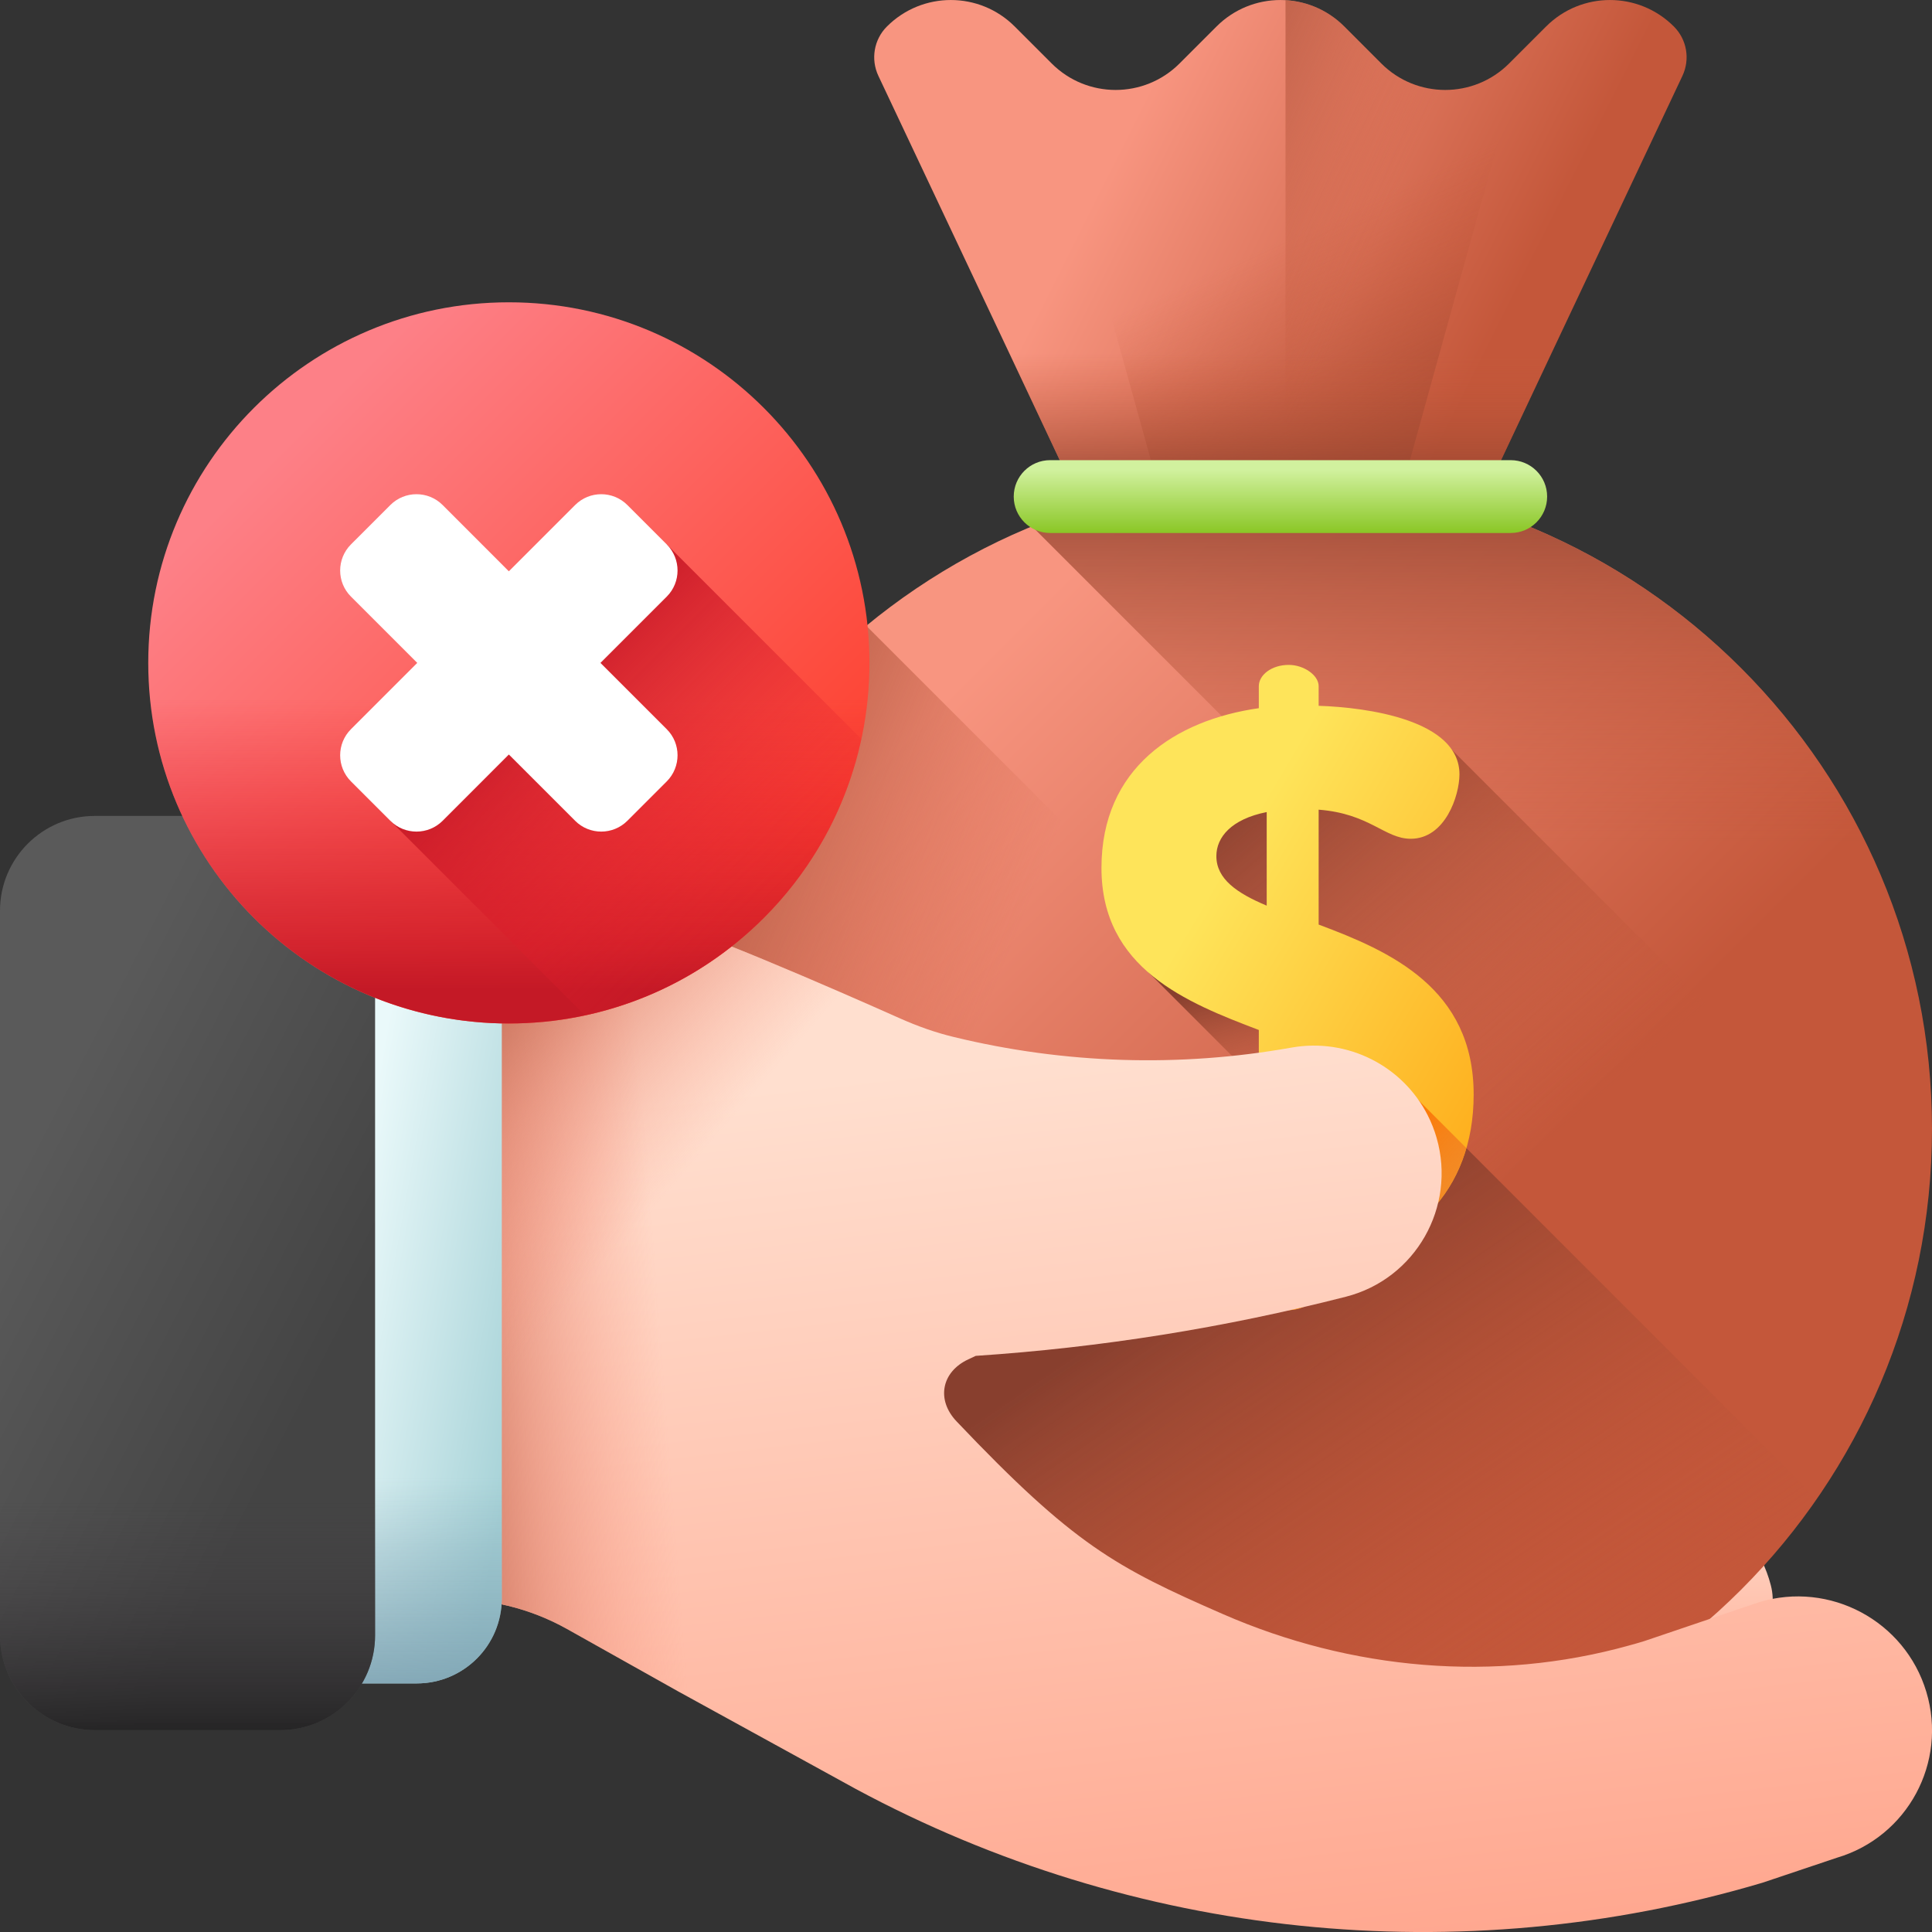 <svg width="34" height="34" viewBox="0 0 34 34" fill="none" xmlns="http://www.w3.org/2000/svg">
<rect x="0" y="0" width="34" height="34" fill="#333333" stroke="none"/>
<g clip-path="url(#clip0_10188_12564)">
<path d="M23.246 25.14C22.922 25.087 22.602 25.159 22.364 25.365L20.429 27.04C19.718 27.656 18.83 28.04 17.857 28.169C18.881 29.32 20.474 29.661 21.539 28.949C21.809 28.768 22.07 28.571 22.319 28.359L23.992 26.934C24.295 26.676 24.395 26.264 24.3 25.854C24.254 25.782 24.203 25.713 24.143 25.647C23.891 25.365 23.567 25.191 23.246 25.14Z" fill="url(#paint0_linear_10188_12564)"/>
<path d="M27.199 27.569L24.161 29.127C23.709 29.359 23.247 29.568 22.779 29.754C20.937 30.484 18.842 29.691 17.934 27.93C19.371 27.962 20.809 27.635 22.105 26.959L25.631 25.12C26.065 24.894 26.552 24.866 26.986 25.004C27.416 25.141 27.794 25.442 28.018 25.874C28.018 25.875 28.019 25.876 28.019 25.877C28.122 26.074 28.14 26.308 28.076 26.52C27.942 26.957 27.64 27.343 27.199 27.569Z" fill="url(#paint1_linear_10188_12564)"/>
<path d="M29.662 29.778L25.426 30.868C24.796 31.03 24.161 31.161 23.523 31.261C21.017 31.654 18.623 30.072 17.984 27.616C19.771 28.062 21.66 28.058 23.47 27.579L28.394 26.277C29 26.116 29.616 26.218 30.119 26.514C30.617 26.806 31.005 27.289 31.162 27.892C31.163 27.893 31.163 27.895 31.163 27.896C31.24 28.186 31.184 28.495 31.03 28.753C30.738 29.243 30.26 29.624 29.662 29.778Z" fill="url(#paint2_linear_10188_12564)"/>
<path d="M29.608 1.335L22.533 16.324L15.458 1.335C15.32 1.042 15.38 0.694 15.609 0.466C16.23 -0.155 17.236 -0.155 17.857 0.466L18.509 1.118C19.13 1.738 20.136 1.738 20.757 1.118L21.409 0.466C22.03 -0.155 23.036 -0.155 23.657 0.466L24.309 1.118C24.93 1.738 25.936 1.738 26.557 1.118L27.209 0.466C27.83 -0.155 28.836 -0.155 29.457 0.466C29.686 0.694 29.746 1.042 29.608 1.335Z" fill="url(#paint3_linear_10188_12564)"/>
<path d="M26.557 1.118C25.936 1.738 24.93 1.738 24.309 1.118L23.657 0.466C23.037 -0.155 22.03 -0.155 21.409 0.466L20.757 1.118C20.137 1.738 19.13 1.738 18.509 1.118L18.246 0.854L22.533 16.324L26.82 0.854L26.557 1.118Z" fill="url(#paint4_linear_10188_12564)"/>
<path d="M29.458 0.466C28.837 -0.155 27.831 -0.155 27.21 0.466L26.558 1.118C25.937 1.738 24.931 1.738 24.31 1.118L23.658 0.466C23.37 0.178 23 0.025 22.623 0.004V16.136L29.609 1.335C29.747 1.042 29.687 0.694 29.458 0.466Z" fill="url(#paint5_linear_10188_12564)"/>
<path d="M22.422 16.089H22.644L28.077 4.578H16.988L22.422 16.089Z" fill="url(#paint6_linear_10188_12564)"/>
<path d="M22.533 31.334C28.866 31.334 34 26.2 34 19.867C34 13.534 28.866 8.4 22.533 8.4C16.2 8.4 11.066 13.534 11.066 19.867C11.066 26.2 16.2 31.334 22.533 31.334Z" fill="url(#paint7_linear_10188_12564)"/>
<path d="M22.533 31.334C26.099 31.334 29.284 29.707 31.387 27.154L15.246 11.014C12.694 13.117 11.066 16.302 11.066 19.867C11.066 26.2 16.2 31.334 22.533 31.334Z" fill="url(#paint8_linear_10188_12564)"/>
<path d="M22.532 8.4C20.985 8.4 19.509 8.708 18.162 9.263L33.136 24.237C33.692 22.89 33.999 21.415 33.999 19.867C33.999 13.534 28.865 8.4 22.532 8.4Z" fill="url(#paint9_linear_10188_12564)"/>
<path d="M20.145 17.045L21.922 18.823H22.578V17.045H20.145Z" fill="url(#paint10_linear_10188_12564)"/>
<path d="M22.723 31.331C28.407 31.239 33.086 27.011 33.881 21.525L25.467 13.111H23.083C21.859 13.111 20.867 14.103 20.867 15.327C20.867 15.915 21.101 16.478 21.516 16.894L22.723 18.1V31.331Z" fill="url(#paint11_linear_10188_12564)"/>
<path d="M24.8 19.199H11.086C11.073 19.42 11.066 19.642 11.066 19.866C11.066 26.199 16.2 31.333 22.533 31.333C26.449 31.333 29.906 29.369 31.974 26.374L24.8 19.199Z" fill="url(#paint12_linear_10188_12564)"/>
<path d="M23.206 16.271V14.249C24.106 14.318 24.369 14.761 24.826 14.761C25.435 14.761 25.684 14 25.684 13.626C25.684 12.671 24.064 12.449 23.206 12.421V12.075C23.206 11.881 22.943 11.701 22.68 11.701C22.375 11.701 22.153 11.881 22.153 12.075V12.463C20.686 12.671 19.384 13.515 19.384 15.274C19.384 17.046 20.879 17.642 22.153 18.126V20.369C21.129 20.189 20.658 19.372 20.076 19.372C19.55 19.372 19.135 20.065 19.135 20.535C19.135 21.422 20.492 22.28 22.153 22.336V22.682C22.153 22.876 22.375 23.056 22.68 23.056C22.943 23.056 23.206 22.876 23.206 22.682V22.28C24.826 22.017 25.934 20.979 25.934 19.262C25.934 17.392 24.466 16.741 23.206 16.271ZM22.292 15.938C21.766 15.717 21.406 15.468 21.406 15.066C21.406 14.734 21.669 14.415 22.292 14.291V15.938ZM23.067 20.356V18.5C23.566 18.735 23.912 19.026 23.912 19.483C23.912 19.982 23.538 20.245 23.067 20.356Z" fill="url(#paint13_linear_10188_12564)"/>
<path d="M24.801 19.199H23.861C23.894 19.286 23.912 19.38 23.912 19.482C23.912 19.98 23.538 20.243 23.067 20.354V19.199H22.153V20.368C21.129 20.188 20.658 19.371 20.076 19.371C19.55 19.371 19.135 20.063 19.135 20.534C19.135 21.42 20.492 22.279 22.153 22.334V22.68C22.153 22.874 22.375 23.054 22.68 23.054C22.943 23.054 23.206 22.874 23.206 22.68V22.279C24.503 22.068 25.471 21.36 25.806 20.204L24.801 19.199Z" fill="url(#paint14_linear_10188_12564)"/>
<path d="M26.585 8.098H18.481C18.127 8.098 17.84 8.385 17.84 8.739C17.84 9.093 18.127 9.38 18.481 9.38H26.586C26.94 9.38 27.227 9.093 27.227 8.739C27.227 8.385 26.94 8.098 26.585 8.098Z" fill="url(#paint15_linear_10188_12564)"/>
<path d="M4.129 26.973V18.891C4.129 18.45 4.377 18.046 4.771 17.846L7.42 16.503C8.496 15.956 9.725 15.76 10.909 15.993C10.964 16.003 11.019 16.015 11.074 16.028C11.083 16.031 11.092 16.032 11.101 16.035C12.056 16.254 14.764 17.443 15.825 17.916C16.136 18.055 16.457 18.171 16.788 18.25C18.738 18.724 20.761 18.786 22.727 18.436C23.719 18.26 24.686 18.76 25.126 19.628C25.189 19.753 25.242 19.885 25.282 20.024C25.632 21.239 24.911 22.507 23.686 22.82C21.553 23.366 19.371 23.715 17.171 23.861L17.041 23.922C16.567 24.143 16.474 24.635 16.834 25.014C18.899 27.188 19.633 27.58 21.518 28.404C23.774 29.39 26.302 29.618 28.672 28.957C28.76 28.933 28.848 28.908 28.935 28.881L30.954 28.197C32.201 27.817 33.524 28.524 33.9 29.773C34.275 31.016 33.571 32.324 32.327 32.693L31.016 33.133C25.693 34.714 19.948 34.118 15.05 31.477L11.937 29.767L9.982 28.669C9.322 28.299 8.584 28.123 7.849 28.145H5.3C4.653 28.145 4.129 27.62 4.129 26.973Z" fill="url(#paint16_linear_10188_12564)"/>
<path d="M15.334 17.699C14.089 17.149 11.932 16.225 11.101 16.035C11.092 16.032 11.083 16.031 11.074 16.028C11.019 16.015 10.964 16.003 10.909 15.993C9.725 15.76 8.496 15.956 7.42 16.503L4.771 17.846C4.377 18.046 4.129 18.45 4.129 18.891V26.973C4.129 27.62 4.653 28.145 5.3 28.145H7.849C8.584 28.123 9.322 28.299 9.982 28.67L11.938 29.767L15.05 31.477C15.144 31.528 15.239 31.576 15.334 31.626V17.699Z" fill="url(#paint17_linear_10188_12564)"/>
<path d="M15.334 17.699C14.089 17.149 11.932 16.225 11.101 16.035C11.092 16.032 11.083 16.031 11.074 16.028C11.019 16.015 10.964 16.003 10.909 15.993C9.725 15.76 8.496 15.956 7.42 16.503L4.771 17.846C4.377 18.046 4.129 18.45 4.129 18.891V26.973C4.129 27.62 4.653 28.145 5.3 28.145H7.849C8.584 28.123 9.322 28.299 9.982 28.67L11.938 29.767L15.05 31.477C15.144 31.528 15.239 31.576 15.334 31.626V17.699Z" fill="url(#paint18_linear_10188_12564)"/>
<path d="M7.334 29.625H3.107C2.28 29.625 1.609 28.955 1.609 28.128V16.679C1.609 15.852 2.28 15.182 3.107 15.182H7.334C8.161 15.182 8.831 15.852 8.831 16.679V28.128C8.831 28.955 8.161 29.625 7.334 29.625Z" fill="url(#paint19_linear_10188_12564)"/>
<path d="M1.609 23.373V28.129C1.609 28.956 2.28 29.626 3.107 29.626H7.334C8.161 29.626 8.831 28.956 8.831 28.129V23.373H1.609Z" fill="url(#paint20_linear_10188_12564)"/>
<path d="M4.933 30.447H1.668C0.747 30.447 0 29.7 0 28.779V16.027C0 15.106 0.747 14.359 1.668 14.359H4.933C5.854 14.359 6.601 15.106 6.601 16.027V28.779C6.601 29.7 5.854 30.447 4.933 30.447Z" fill="url(#paint21_linear_10188_12564)"/>
<path d="M0 23.482V28.779C0 29.701 0.747 30.447 1.668 30.447H4.933C5.854 30.447 6.601 29.701 6.601 28.779V23.482H0Z" fill="url(#paint22_linear_10188_12564)"/>
<path d="M8.955 18.012C12.46 18.012 15.301 15.171 15.301 11.666C15.301 8.162 12.46 5.32 8.955 5.32C5.451 5.32 2.609 8.162 2.609 11.666C2.609 15.171 5.451 18.012 8.955 18.012Z" fill="url(#paint23_linear_10188_12564)"/>
<path d="M4.468 16.153C6.947 18.631 10.965 18.631 13.443 16.153C14.955 14.641 15.543 12.555 15.21 10.596H2.702C2.368 12.555 2.956 14.641 4.468 16.153Z" fill="url(#paint24_linear_10188_12564)"/>
<path d="M6.871 14.445L10.295 17.869C11.448 17.621 12.547 17.051 13.443 16.154C14.34 15.258 14.91 14.159 15.158 13.005L11.735 9.582L6.871 14.445Z" fill="url(#paint25_linear_10188_12564)"/>
<path d="M10.567 11.666L11.734 10.499C11.987 10.246 11.987 9.835 11.734 9.581L11.04 8.887C10.786 8.634 10.375 8.634 10.122 8.887L8.955 10.054L7.789 8.887C7.535 8.634 7.124 8.634 6.87 8.887L6.176 9.581C5.923 9.835 5.923 10.246 6.176 10.499L7.343 11.666L6.176 12.833C5.923 13.086 5.923 13.497 6.176 13.751L6.87 14.445C7.124 14.698 7.535 14.698 7.789 14.445L8.955 13.278L10.122 14.445C10.375 14.698 10.786 14.698 11.04 14.445L11.734 13.751C11.987 13.497 11.987 13.086 11.734 12.833L10.567 11.666Z" fill="white"/>
</g>
<defs>
<linearGradient id="paint0_linear_10188_12564" x1="20.639" y1="25.586" x2="20.998" y2="27.172" gradientUnits="userSpaceOnUse">
<stop stop-color="#FFDFCF"/>
<stop offset="1" stop-color="#FFA78F"/>
</linearGradient>
<linearGradient id="paint1_linear_10188_12564" x1="22.666" y1="25.269" x2="23.412" y2="28.998" gradientUnits="userSpaceOnUse">
<stop stop-color="#FFDFCF"/>
<stop offset="1" stop-color="#FFA78F"/>
</linearGradient>
<linearGradient id="paint2_linear_10188_12564" x1="24.57" y1="26.141" x2="24.623" y2="30.563" gradientUnits="userSpaceOnUse">
<stop stop-color="#FFDFCF"/>
<stop offset="1" stop-color="#FFA78F"/>
</linearGradient>
<linearGradient id="paint3_linear_10188_12564" x1="18.651" y1="4.659" x2="25.284" y2="7.992" gradientUnits="userSpaceOnUse">
<stop stop-color="#F89580"/>
<stop offset="1" stop-color="#C4573A"/>
</linearGradient>
<linearGradient id="paint4_linear_10188_12564" x1="22.625" y1="4.172" x2="25.092" y2="9.483" gradientUnits="userSpaceOnUse">
<stop stop-color="#C4573A" stop-opacity="0"/>
<stop offset="0.243" stop-color="#BB5438" stop-opacity="0.243"/>
<stop offset="0.629" stop-color="#A44B33" stop-opacity="0.629"/>
<stop offset="1" stop-color="#883F2E"/>
</linearGradient>
<linearGradient id="paint5_linear_10188_12564" x1="23.059" y1="6.954" x2="18.215" y2="4.865" gradientUnits="userSpaceOnUse">
<stop stop-color="#C4573A" stop-opacity="0"/>
<stop offset="0.243" stop-color="#BB5438" stop-opacity="0.243"/>
<stop offset="0.629" stop-color="#A44B33" stop-opacity="0.629"/>
<stop offset="1" stop-color="#883F2E"/>
</linearGradient>
<linearGradient id="paint6_linear_10188_12564" x1="22.533" y1="6.223" x2="22.533" y2="8.898" gradientUnits="userSpaceOnUse">
<stop stop-color="#C4573A" stop-opacity="0"/>
<stop offset="0.243" stop-color="#BB5438" stop-opacity="0.243"/>
<stop offset="0.629" stop-color="#A44B33" stop-opacity="0.629"/>
<stop offset="1" stop-color="#883F2E"/>
</linearGradient>
<linearGradient id="paint7_linear_10188_12564" x1="15.777" y1="13.111" x2="25" y2="22.334" gradientUnits="userSpaceOnUse">
<stop stop-color="#F89580"/>
<stop offset="1" stop-color="#C4573A"/>
</linearGradient>
<linearGradient id="paint8_linear_10188_12564" x1="16.239" y1="20.557" x2="9.128" y2="17.713" gradientUnits="userSpaceOnUse">
<stop stop-color="#C4573A" stop-opacity="0"/>
<stop offset="0.243" stop-color="#BB5438" stop-opacity="0.243"/>
<stop offset="0.629" stop-color="#A44B33" stop-opacity="0.629"/>
<stop offset="1" stop-color="#883F2E"/>
</linearGradient>
<linearGradient id="paint9_linear_10188_12564" x1="26.081" y1="14.806" x2="26.081" y2="7.713" gradientUnits="userSpaceOnUse">
<stop stop-color="#C4573A" stop-opacity="0"/>
<stop offset="0.243" stop-color="#BB5438" stop-opacity="0.243"/>
<stop offset="0.629" stop-color="#A44B33" stop-opacity="0.629"/>
<stop offset="1" stop-color="#883F2E"/>
</linearGradient>
<linearGradient id="paint10_linear_10188_12564" x1="22.164" y1="19.899" x2="21.442" y2="17.333" gradientUnits="userSpaceOnUse">
<stop stop-color="#C4573A" stop-opacity="0"/>
<stop offset="0.243" stop-color="#BB5438" stop-opacity="0.243"/>
<stop offset="0.629" stop-color="#A44B33" stop-opacity="0.629"/>
<stop offset="1" stop-color="#883F2E"/>
</linearGradient>
<linearGradient id="paint11_linear_10188_12564" x1="24.719" y1="22.248" x2="19.217" y2="15.829" gradientUnits="userSpaceOnUse">
<stop stop-color="#C4573A" stop-opacity="0"/>
<stop offset="0.243" stop-color="#BB5438" stop-opacity="0.243"/>
<stop offset="0.629" stop-color="#A44B33" stop-opacity="0.629"/>
<stop offset="1" stop-color="#883F2E"/>
</linearGradient>
<linearGradient id="paint12_linear_10188_12564" x1="26.06" y1="31.544" x2="20.193" y2="22.944" gradientUnits="userSpaceOnUse">
<stop stop-color="#C4573A" stop-opacity="0"/>
<stop offset="0.243" stop-color="#BB5438" stop-opacity="0.243"/>
<stop offset="0.629" stop-color="#A44B33" stop-opacity="0.629"/>
<stop offset="1" stop-color="#883F2E"/>
</linearGradient>
<linearGradient id="paint13_linear_10188_12564" x1="20.912" y1="16.31" x2="27.262" y2="20.052" gradientUnits="userSpaceOnUse">
<stop stop-color="#FEE45A"/>
<stop offset="1" stop-color="#FEA613"/>
</linearGradient>
<linearGradient id="paint14_linear_10188_12564" x1="27.238" y1="24.759" x2="23.282" y2="21.27" gradientUnits="userSpaceOnUse">
<stop stop-color="#DC8758" stop-opacity="0"/>
<stop offset="0.215" stop-color="#DD8654" stop-opacity="0.215"/>
<stop offset="0.429" stop-color="#E28448" stop-opacity="0.429"/>
<stop offset="0.642" stop-color="#EA8034" stop-opacity="0.642"/>
<stop offset="0.854" stop-color="#F47B18" stop-opacity="0.854"/>
<stop offset="1" stop-color="#FE7701"/>
</linearGradient>
<linearGradient id="paint15_linear_10188_12564" x1="22.533" y1="8.267" x2="22.533" y2="9.369" gradientUnits="userSpaceOnUse">
<stop stop-color="#D1F19E"/>
<stop offset="1" stop-color="#8BC727"/>
</linearGradient>
<linearGradient id="paint16_linear_10188_12564" x1="17.916" y1="18.629" x2="19.783" y2="34.962" gradientUnits="userSpaceOnUse">
<stop stop-color="#FFDFCF"/>
<stop offset="1" stop-color="#FFA78F"/>
</linearGradient>
<linearGradient id="paint17_linear_10188_12564" x1="11.655" y1="23.826" x2="7.698" y2="24.123" gradientUnits="userSpaceOnUse">
<stop stop-color="#F89580" stop-opacity="0"/>
<stop offset="0.26" stop-color="#F2917C" stop-opacity="0.261"/>
<stop offset="0.595" stop-color="#E2856F" stop-opacity="0.597"/>
<stop offset="0.971" stop-color="#C8725B" stop-opacity="0.974"/>
<stop offset="0.997" stop-color="#C5715A"/>
</linearGradient>
<linearGradient id="paint18_linear_10188_12564" x1="10.073" y1="22.901" x2="6.562" y2="19.834" gradientUnits="userSpaceOnUse">
<stop stop-color="#F89580" stop-opacity="0"/>
<stop offset="0.26" stop-color="#F2917C" stop-opacity="0.261"/>
<stop offset="0.595" stop-color="#E2856F" stop-opacity="0.597"/>
<stop offset="0.971" stop-color="#C8725B" stop-opacity="0.974"/>
<stop offset="0.997" stop-color="#C5715A"/>
</linearGradient>
<linearGradient id="paint19_linear_10188_12564" x1="5.996" y1="22.543" x2="9.431" y2="23.159" gradientUnits="userSpaceOnUse">
<stop stop-color="#EAF9FA"/>
<stop offset="1" stop-color="#A8D3D8"/>
</linearGradient>
<linearGradient id="paint20_linear_10188_12564" x1="5.22" y1="26.015" x2="5.22" y2="30.166" gradientUnits="userSpaceOnUse">
<stop stop-color="#7CA1B1" stop-opacity="0"/>
<stop offset="1" stop-color="#7CA1B1"/>
</linearGradient>
<linearGradient id="paint21_linear_10188_12564" x1="0.19" y1="20.8" x2="5.925" y2="23.756" gradientUnits="userSpaceOnUse">
<stop stop-color="#5A5A5A"/>
<stop offset="1" stop-color="#444444"/>
</linearGradient>
<linearGradient id="paint22_linear_10188_12564" x1="3.3" y1="26.425" x2="3.3" y2="31.048" gradientUnits="userSpaceOnUse">
<stop stop-color="#433F43" stop-opacity="0"/>
<stop offset="0.301" stop-color="#3C393C" stop-opacity="0.301"/>
<stop offset="0.737" stop-color="#292729" stop-opacity="0.737"/>
<stop offset="1" stop-color="#1A1A1A"/>
</linearGradient>
<linearGradient id="paint23_linear_10188_12564" x1="5.068" y1="7.779" x2="13.573" y2="16.284" gradientUnits="userSpaceOnUse">
<stop stop-color="#FD8087"/>
<stop offset="1" stop-color="#FD3E2B"/>
</linearGradient>
<linearGradient id="paint24_linear_10188_12564" x1="8.956" y1="12.296" x2="8.956" y2="17.409" gradientUnits="userSpaceOnUse">
<stop stop-color="#E41F2D" stop-opacity="0"/>
<stop offset="0.346" stop-color="#DE1E2B" stop-opacity="0.346"/>
<stop offset="0.804" stop-color="#CE1B28" stop-opacity="0.804"/>
<stop offset="1" stop-color="#C41926"/>
</linearGradient>
<linearGradient id="paint25_linear_10188_12564" x1="13.338" y1="16.048" x2="9.133" y2="11.844" gradientUnits="userSpaceOnUse">
<stop stop-color="#E41F2D" stop-opacity="0"/>
<stop offset="0.346" stop-color="#DE1E2B" stop-opacity="0.346"/>
<stop offset="0.804" stop-color="#CE1B28" stop-opacity="0.804"/>
<stop offset="1" stop-color="#C41926"/>
</linearGradient>
<clipPath id="clip0_10188_12564">
<rect width="34" height="34" fill="white"/>
</clipPath>
</defs>
</svg>
